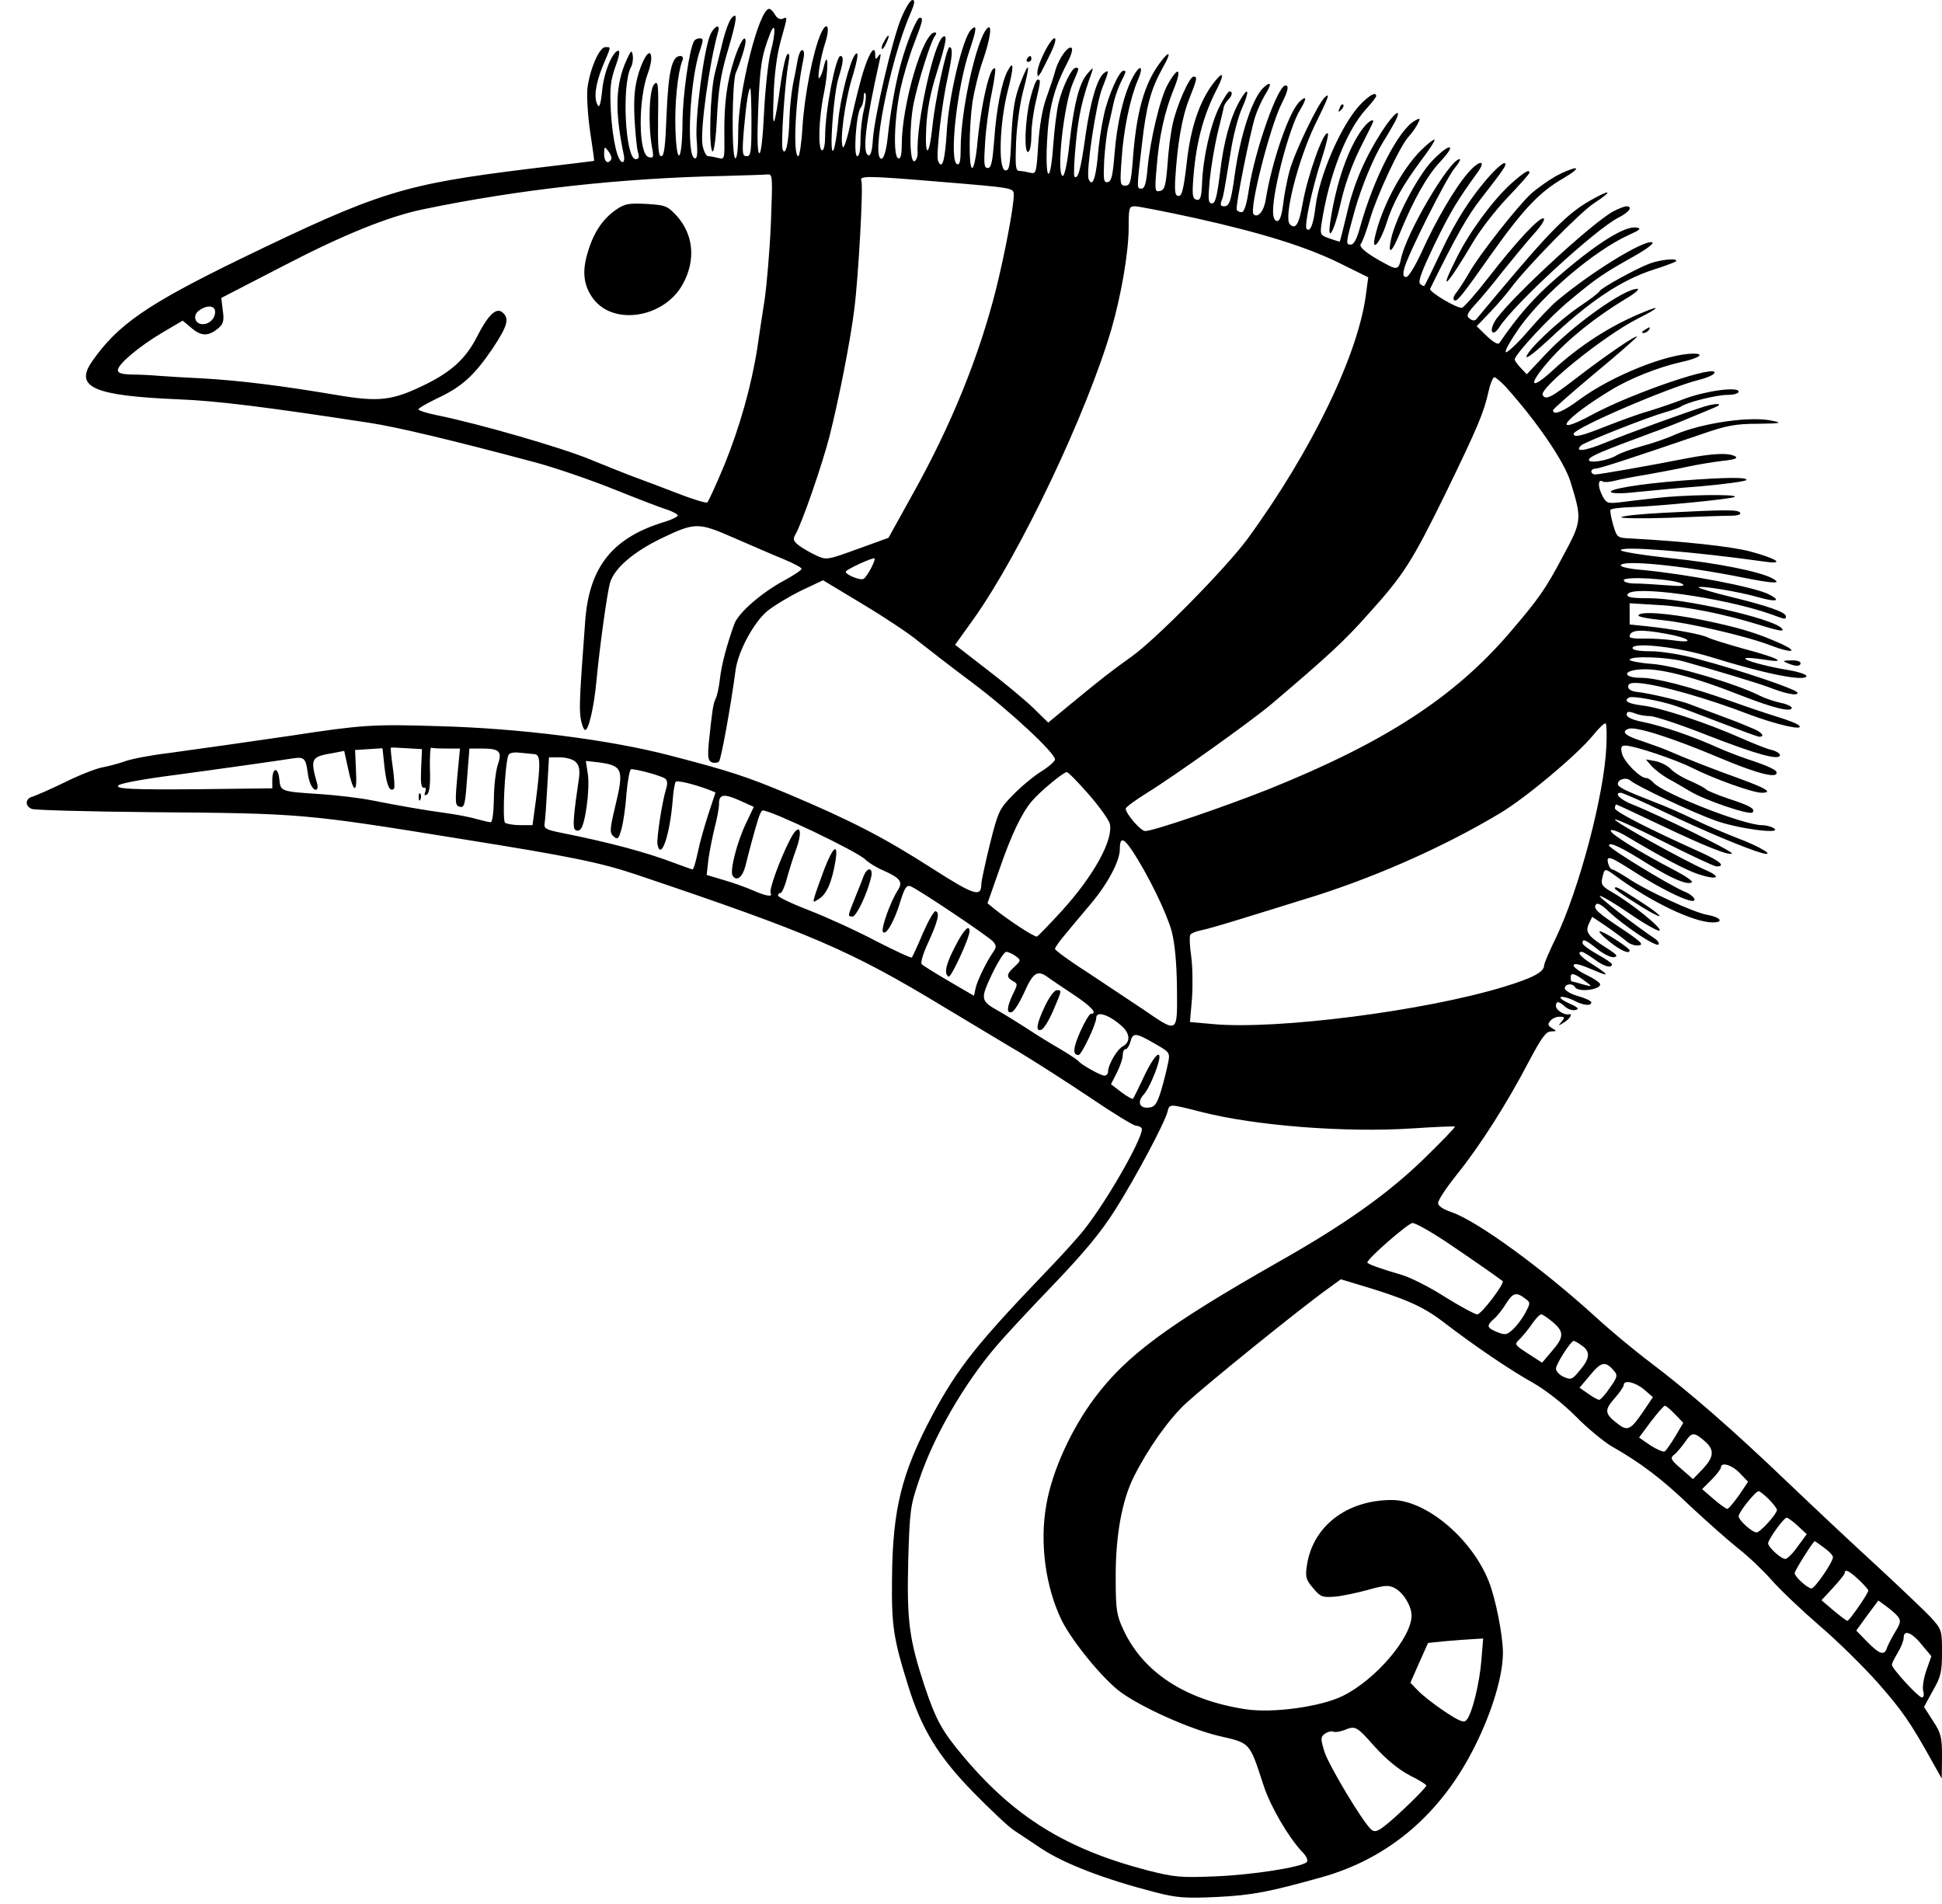<?xml version="1.0" standalone="no"?>
<!DOCTYPE svg PUBLIC "-//W3C//DTD SVG 20010904//EN"
 "http://www.w3.org/TR/2001/REC-SVG-20010904/DTD/svg10.dtd">
<svg version="1.0" xmlns="http://www.w3.org/2000/svg"
 width="659pt" height="646pt" viewBox="0 0 659 646"
 preserveAspectRatio="xMidYMid meet">

<g transform="translate(0,646) scale(0.1,-0.1)"
fill="#000000" stroke="none">
<path d="M3058 6398 c-31 -76 -90 -330 -96 -411 -2 -38 -8 -57 -15 -54 -22 7
-10 108 38 322 5 23 4 26 -4 15 -9 -13 -11 -13 -11 3 0 35 -17 15 -37 -45 -12
-35 -31 -112 -44 -172 -12 -61 -25 -102 -29 -95 -11 20 7 152 30 230 22 71 25
99 12 84 -18 -21 -52 -154 -58 -230 -4 -44 -11 -87 -16 -95 -15 -24 0 188 17
244 17 55 19 76 7 76 -16 0 -52 -186 -52 -272 0 -27 -4 -48 -10 -48 -15 0 -12
108 6 194 16 78 15 156 -1 88 -4 -18 -11 -34 -15 -37 -8 -5 5 74 21 122 17 53
5 75 -16 28 -26 -60 -55 -207 -62 -317 -3 -54 -10 -98 -14 -98 -20 0 -9 205
17 328 4 19 3 32 -4 32 -5 0 -12 -15 -15 -32 -3 -18 -10 -55 -16 -83 -5 -27
-11 -79 -12 -115 -2 -83 -13 -132 -23 -108 -7 16 7 227 20 297 4 22 3 32 -4
27 -5 -3 -15 -45 -22 -93 -22 -161 -30 -177 -25 -53 2 73 11 143 24 190 25 90
24 83 6 76 -9 -3 -19 3 -25 14 -6 11 -15 20 -20 20 -34 0 -105 -281 -105 -417
0 -58 -4 -92 -10 -90 -13 5 -11 260 2 290 14 31 33 91 33 106 0 28 -20 -3 -39
-62 -25 -78 -34 -149 -33 -256 1 -81 1 -83 -21 -77 -12 3 -27 6 -34 6 -7 0
-15 17 -19 37 -9 49 23 280 53 386 8 27 -12 20 -26 -9 -22 -48 -53 -284 -47
-357 4 -51 2 -67 -7 -64 -29 9 -16 270 19 368 11 33 11 39 -1 39 -8 0 -16 -4
-19 -8 -17 -27 -39 -182 -40 -277 -1 -137 -20 -154 -24 -23 -3 88 8 192 23
231 5 11 2 17 -7 17 -28 0 -40 -54 -46 -197 -4 -107 -8 -143 -18 -143 -10 0
-12 30 -11 130 2 115 0 128 -13 114 -17 -16 -21 -136 -8 -211 7 -37 6 -41 -11
-36 -35 9 -36 196 -2 286 6 16 11 37 11 48 0 39 -23 13 -42 -46 -14 -47 -18
-81 -15 -155 3 -52 8 -105 12 -117 5 -17 3 -23 -8 -23 -35 0 -48 252 -16 312
6 10 8 29 6 41 -3 19 -6 16 -21 -17 -38 -84 -40 -174 -10 -318 4 -16 2 -28 -3
-28 -17 0 -34 73 -40 170 -4 80 -2 104 15 153 14 38 17 57 9 55 -21 -7 -49
-77 -54 -139 -4 -38 -9 -56 -14 -47 -15 23 -9 71 16 133 30 71 29 65 9 65 -21
0 -54 -79 -61 -143 -2 -29 2 -95 10 -147 8 -52 14 -95 13 -96 0 0 -101 -13
-222 -27 -428 -53 -508 -78 -979 -306 -318 -155 -416 -223 -503 -348 -60 -87
6 -116 293 -128 132 -5 304 -27 650 -80 92 -14 281 -59 565 -135 63 -17 180
-57 260 -89 80 -32 162 -64 183 -70 20 -7 37 -16 37 -20 0 -4 -19 -14 -42 -21
-178 -53 -258 -152 -272 -335 -18 -243 -21 -293 -16 -329 3 -22 10 -41 15 -43
12 -4 31 79 39 167 11 116 36 297 46 332 14 49 79 105 174 151 115 55 125 55
246 2 58 -25 133 -58 168 -72 34 -14 62 -29 62 -33 0 -5 -28 -23 -61 -41 -74
-40 -153 -108 -167 -146 -24 -66 -44 -139 -49 -187 -3 -28 -10 -59 -15 -68 -8
-17 -11 -36 -23 -151 -4 -47 -2 -59 11 -64 8 -3 19 -2 24 3 7 8 39 182 56 309
8 63 60 160 106 200 23 19 76 51 117 71 l74 35 136 -82 c75 -45 159 -101 186
-124 28 -22 111 -87 185 -142 129 -97 280 -238 280 -260 0 -6 -21 -25 -47 -41
-27 -17 -70 -53 -96 -80 -46 -47 -50 -55 -78 -167 -16 -65 -29 -126 -29 -135
0 -46 -24 -38 -165 52 -165 106 -276 163 -486 252 -148 62 -204 80 -404 132
-206 54 -514 93 -790 100 -220 7 -259 4 -495 -32 -156 -23 -292 -42 -415 -59
-60 -7 -128 -20 -150 -28 -22 -8 -57 -17 -78 -21 -21 -4 -78 -26 -126 -50 -49
-24 -98 -45 -110 -49 -25 -6 -28 -32 -3 -42 9 -4 193 -9 407 -11 509 -4 519
-5 1045 -90 376 -60 478 -81 600 -122 594 -200 726 -257 1043 -449 84 -50 199
-120 257 -154 58 -35 167 -105 243 -156 75 -51 144 -93 152 -93 7 0 16 -4 19
-8 12 -19 -112 -239 -193 -342 -19 -25 -78 -90 -131 -145 -234 -244 -300 -327
-385 -485 -105 -197 -136 -320 -138 -553 -2 -162 4 -205 54 -365 45 -147 102
-241 221 -363 57 -58 119 -117 139 -130 20 -13 60 -40 90 -60 79 -53 218 -106
389 -150 74 -19 102 -21 210 -16 120 6 176 17 355 67 229 64 407 217 520 445
59 118 95 239 95 317 0 58 -25 185 -48 242 -58 146 -213 276 -329 276 -153 0
-268 -89 -288 -221 -6 -40 -4 -49 21 -78 25 -30 31 -32 73 -29 25 2 76 13 113
23 56 16 71 17 91 6 29 -15 57 -61 57 -93 0 -75 -123 -219 -234 -273 -75 -37
-239 -59 -329 -45 -204 31 -348 125 -415 270 -23 49 -26 68 -26 175 -1 141 21
264 62 345 49 97 119 195 176 248 78 71 386 320 482 389 l44 32 53 -16 c162
-48 222 -74 291 -126 112 -86 235 -169 311 -211 40 -23 99 -69 141 -111 39
-40 94 -85 120 -101 102 -58 172 -111 269 -204 56 -52 129 -117 163 -144 35
-27 86 -76 115 -109 29 -33 102 -102 162 -154 61 -52 149 -139 198 -194 83
-95 109 -132 184 -267 l32 -57 1 74 c0 66 -3 80 -31 122 l-30 47 30 55 c27 47
31 63 31 131 0 75 -1 77 -39 119 -22 23 -106 103 -186 177 -81 74 -218 203
-305 286 -184 176 -328 301 -460 401 -52 39 -135 108 -184 153 -181 165 -403
327 -491 357 -29 10 -45 21 -45 31 0 10 29 53 64 97 77 95 170 241 244 383 43
81 58 102 75 102 20 1 21 1 4 11 -14 8 -16 14 -6 25 6 8 20 14 31 14 18 0 19
-2 7 -17 -13 -15 -12 -15 9 -2 21 13 30 31 15 27 -16 -3 -43 15 -43 28 0 18 9
18 31 -2 10 -9 26 -14 36 -11 13 3 8 9 -22 22 -22 10 -35 20 -28 22 6 2 25 -3
42 -11 33 -18 61 -21 61 -7 0 4 -20 14 -45 21 -25 7 -45 19 -45 26 0 16 26 19
35 4 11 -18 85 -9 85 10 0 5 -20 19 -45 31 -25 12 -45 27 -45 32 0 11 19 6 73
-17 50 -22 47 -14 -8 21 -42 26 -56 43 -37 43 4 0 23 -11 42 -25 33 -25 60
-32 60 -17 0 4 -23 19 -50 34 -28 16 -50 32 -50 38 0 16 10 12 51 -21 21 -17
47 -29 56 -27 14 3 10 8 -17 26 -72 45 -81 58 -69 86 l12 25 46 -31 c25 -17
56 -40 68 -50 11 -11 31 -18 43 -16 18 2 11 10 -41 46 -97 64 -113 78 -104 92
5 8 18 2 44 -23 52 -49 160 -121 169 -112 4 4 -3 14 -14 21 -75 51 -195 144
-185 144 7 0 53 -27 102 -61 48 -33 94 -59 100 -57 14 5 -95 93 -158 129 -36
21 -41 27 -36 49 8 35 8 35 45 8 119 -88 265 -158 330 -158 40 0 26 18 -20 26
-45 8 -206 82 -268 124 -25 16 -49 30 -53 30 -5 0 -11 9 -14 20 -7 29 5 25 82
-24 74 -48 152 -89 189 -100 37 -12 25 14 -15 30 -51 22 -253 145 -253 155 0
14 44 -7 131 -62 83 -51 134 -73 150 -63 5 3 -19 20 -53 38 -127 66 -228 129
-222 138 3 5 27 -4 52 -19 137 -81 201 -114 244 -129 67 -22 84 -11 23 15 -76
34 -305 161 -305 170 0 5 74 -29 165 -75 91 -46 172 -84 180 -84 32 0 12 18
-52 47 -180 81 -293 139 -293 150 0 7 2 13 5 13 2 0 66 -30 142 -66 157 -75
242 -109 250 -100 6 6 -249 131 -337 166 -42 16 -65 40 -40 40 6 0 72 -29 147
-65 131 -63 282 -126 333 -140 49 -12 -9 23 -84 51 -39 15 -105 43 -146 63
-41 20 -102 47 -135 59 -100 39 -125 51 -125 62 0 16 29 24 43 11 24 -20 211
-108 287 -135 76 -28 230 -48 200 -27 -8 6 -27 11 -41 11 -62 0 -339 109 -369
145 -7 8 -18 15 -24 15 -21 0 -75 55 -82 83 -5 22 -3 27 12 27 29 0 169 -47
225 -75 73 -37 206 -85 237 -85 40 0 16 15 -78 49 -81 29 -181 68 -245 96 -16
7 -54 20 -82 30 -58 18 -73 32 -47 42 24 9 147 -30 308 -98 133 -56 202 -73
194 -48 -2 7 -35 22 -74 35 -38 12 -96 34 -129 49 -82 37 -182 71 -249 85 -36
7 -56 16 -56 25 0 11 6 12 26 5 14 -6 38 -10 54 -10 15 0 103 -29 194 -65 167
-65 246 -87 246 -67 0 5 -12 13 -27 17 -16 3 -63 22 -106 41 -120 53 -273 103
-333 110 -50 6 -66 16 -46 27 10 7 107 -11 157 -28 22 -7 93 -34 158 -59 65
-25 122 -46 127 -46 21 0 8 16 -22 28 -18 8 -42 17 -53 22 -11 4 -47 18 -80
30 -33 12 -69 26 -80 30 -29 12 -145 39 -180 42 -19 2 -30 9 -30 18 0 11 9 14
38 12 70 -6 232 -52 372 -106 93 -35 189 -57 170 -38 -5 6 -39 19 -75 30 -36
11 -104 34 -151 51 -147 52 -259 81 -311 81 -58 0 -64 23 -7 28 66 7 183 -23
350 -89 105 -41 169 -57 169 -41 0 5 -17 13 -37 17 -20 4 -53 15 -73 25 -79
40 -285 101 -362 107 -43 3 -78 10 -78 14 0 14 124 10 182 -5 104 -29 254 -74
293 -89 57 -22 95 -29 95 -18 0 11 -195 77 -343 116 -51 14 -120 25 -154 25
-41 0 -63 4 -63 11 0 21 157 3 264 -30 183 -57 317 -84 326 -66 3 5 -24 15
-60 21 -79 13 -154 34 -147 40 2 3 30 1 61 -4 86 -14 53 5 -65 36 -57 16 -113
33 -124 39 -22 11 -115 28 -207 38 l-58 6 0 36 0 36 98 -6 c96 -5 217 -29 341
-67 70 -22 90 -25 76 -11 -35 34 -333 101 -448 101 -59 0 -78 3 -74 13 11 33
323 -10 486 -67 51 -19 51 -19 51 -7 0 14 -65 36 -188 66 -62 15 -111 30 -108
32 6 7 139 -15 204 -34 60 -17 78 -12 35 10 -49 25 -274 68 -430 83 -40 3 -73
10 -73 15 0 21 212 0 415 -41 105 -21 136 -22 98 -2 -43 23 -188 52 -345 68
-93 10 -168 22 -168 27 0 15 239 -4 490 -39 70 -10 38 11 -52 35 -66 17 -223
34 -407 44 -43 2 -44 3 -57 46 -7 25 -11 48 -9 51 2 4 33 8 67 9 93 3 348 28
355 35 10 10 -175 7 -267 -4 -47 -5 -104 -12 -127 -15 -39 -4 -43 -2 -57 26
-15 30 -13 55 3 45 4 -3 23 -2 42 3 19 5 66 14 104 20 39 7 99 18 135 26 36 8
92 17 124 21 40 4 55 9 45 15 -21 13 -74 11 -164 -6 -121 -24 -298 -55 -312
-55 -7 0 -13 5 -13 10 0 6 7 10 15 10 13 0 123 36 360 117 83 29 115 35 190
35 78 1 85 3 50 10 -73 17 -237 -7 -329 -46 -28 -13 -80 -31 -115 -40 -36 -10
-74 -24 -85 -31 -31 -19 -99 -29 -94 -14 4 11 44 28 209 89 42 15 103 39 135
53 32 13 70 29 84 35 31 13 5 15 -35 3 -58 -18 -260 -91 -337 -123 -70 -29
-108 -33 -82 -9 12 11 224 95 284 112 25 7 50 16 55 20 20 14 119 39 157 39
22 0 38 5 38 11 0 18 -111 3 -183 -24 -34 -13 -89 -32 -122 -42 -33 -9 -98
-33 -144 -51 -85 -34 -111 -40 -111 -26 1 19 321 157 425 183 25 6 48 16 52
22 22 35 -273 -64 -414 -140 -146 -79 -97 -14 63 83 65 40 162 78 237 95 61
13 85 29 44 29 -90 0 -277 -75 -386 -155 -56 -42 -91 -56 -91 -37 0 4 65 61
144 127 80 66 143 122 141 123 -5 5 -110 -67 -211 -145 -82 -63 -98 -71 -109
-54 -14 23 210 203 323 260 74 37 81 48 15 20 -108 -44 -213 -112 -302 -194
-81 -75 -88 -52 -11 35 63 71 153 143 255 205 33 19 51 35 41 35 -46 0 -221
-125 -313 -224 l-62 -66 -21 22 c-11 12 -20 24 -20 28 0 17 118 144 186 200
91 76 113 91 218 150 46 26 72 46 62 48 -31 7 -209 -103 -324 -200 -16 -13
-60 -59 -97 -102 -36 -42 -71 -74 -75 -71 -5 3 16 40 46 83 83 116 255 262
372 315 38 17 43 22 25 25 -41 6 -140 -57 -274 -174 -74 -64 -129 -127 -191
-218 -4 -7 -21 3 -42 23 l-35 34 44 46 c24 25 56 62 70 81 52 71 237 260 285
291 66 43 57 49 -13 9 -78 -44 -138 -105 -322 -325 -32 -38 -62 -74 -66 -79
-5 -5 -14 -4 -22 3 -12 9 -9 17 20 49 19 20 61 71 93 112 33 41 79 97 104 125
26 28 41 52 34 54 -14 5 -92 -78 -188 -202 -41 -53 -81 -98 -88 -101 -13 -6
-114 54 -109 64 86 175 127 248 172 305 80 103 88 115 82 121 -3 4 -22 -11
-42 -32 -66 -71 -125 -161 -176 -271 -28 -59 -53 -110 -55 -112 -2 -3 -9 0
-15 6 -8 8 7 46 49 134 54 111 78 150 146 244 31 43 7 43 -31 0 -45 -51 -111
-164 -159 -271 -22 -47 -44 -84 -52 -84 -10 0 -12 7 -7 28 10 44 143 308 171
341 14 17 22 31 17 31 -33 0 -182 -252 -199 -339 -7 -34 -14 -37 -47 -19 -68
36 -98 60 -89 71 6 7 20 46 32 87 24 80 100 243 129 275 10 11 24 30 31 43 11
22 10 23 -8 13 -55 -29 -141 -196 -187 -363 -11 -40 -21 -58 -31 -58 -18 0
-18 3 13 115 23 82 65 183 97 234 13 20 30 51 40 68 27 54 -5 29 -46 -35 -58
-91 -95 -178 -118 -279 -12 -51 -23 -93 -24 -93 -2 0 -17 5 -35 11 -31 11 -32
13 -26 53 25 161 83 311 150 385 19 21 35 41 35 45 0 16 -24 3 -56 -31 -63
-68 -137 -238 -150 -345 -7 -59 -18 -87 -30 -75 -9 9 17 133 52 241 14 43 23
81 20 83 -13 14 -69 -142 -86 -240 -12 -69 -24 -87 -43 -68 -22 22 28 219 86
339 46 93 51 108 34 93 -23 -18 -106 -192 -122 -254 -8 -32 -18 -82 -21 -112
-5 -37 -11 -55 -20 -55 -9 0 -14 12 -14 34 0 74 56 285 91 342 24 40 24 52 0
30 -36 -32 -95 -203 -116 -334 -6 -39 -27 -63 -41 -49 -16 16 56 298 95 375
22 44 26 62 13 62 -26 0 -103 -218 -124 -352 -7 -50 -16 -78 -24 -78 -7 0 -15
3 -17 8 -6 8 45 263 63 318 7 21 21 52 31 69 25 40 24 52 -2 29 -38 -33 -80
-161 -99 -297 -13 -93 -18 -107 -37 -107 -10 0 -13 5 -8 18 7 18 7 20 31 165
8 54 26 123 40 153 26 59 20 73 -9 22 -32 -56 -55 -140 -67 -245 -10 -80 -16
-103 -27 -103 -13 0 -14 12 -8 78 4 42 16 113 26 157 11 44 21 86 22 93 2 7 9
18 15 24 14 14 16 28 4 28 -4 0 -20 -24 -34 -52 -30 -60 -56 -174 -59 -261 -2
-47 -6 -57 -18 -55 -13 3 -15 14 -13 53 8 131 33 230 83 326 26 52 19 59 -14
16 -47 -62 -77 -151 -90 -270 -10 -86 -16 -112 -27 -112 -12 0 -14 12 -12 55
7 120 23 213 47 273 28 71 29 77 15 77 -14 0 -59 -103 -71 -163 -6 -26 -14
-86 -17 -134 -6 -75 -10 -88 -26 -91 -17 -4 -18 2 -11 80 8 104 27 190 59 268
28 69 14 77 -21 14 -26 -45 -60 -189 -69 -286 -4 -49 -10 -68 -20 -68 -17 0
-17 -3 1 150 15 132 30 186 70 259 31 54 26 64 -8 19 -54 -72 -81 -167 -93
-332 -6 -75 -9 -86 -26 -86 -17 0 -18 7 -12 88 6 98 28 206 55 270 23 52 6 56
-20 4 -29 -57 -51 -152 -59 -255 -6 -73 -10 -92 -23 -95 -14 -2 -15 7 -12 75
3 43 9 96 15 118 5 22 13 56 17 76 4 19 15 50 24 69 19 38 20 40 9 40 -14 0
-52 -85 -66 -150 -8 -36 -18 -100 -21 -143 -7 -75 -19 -104 -31 -74 -9 25 25
254 46 307 23 59 24 64 9 54 -24 -14 -48 -94 -65 -211 -16 -117 -26 -154 -38
-142 -3 3 -1 55 5 115 9 94 22 150 54 239 6 17 4 17 -14 -4 -29 -32 -47 -105
-62 -239 -7 -67 -17 -111 -23 -109 -22 7 4 244 35 316 22 51 22 51 9 51 -13 0
-45 -65 -58 -120 -6 -25 -14 -89 -18 -142 -9 -136 -28 -128 -21 10 5 110 23
182 69 269 12 23 19 45 15 50 -11 11 -44 -34 -56 -77 -5 -19 -19 -61 -31 -94
-13 -36 -23 -96 -27 -158 -6 -95 -7 -99 -27 -94 -12 3 -28 6 -36 6 -14 0 -15
15 -12 98 2 53 13 130 23 169 26 99 23 111 -8 33 -20 -52 -26 -89 -31 -183 -4
-101 -7 -117 -21 -115 -24 5 -19 159 8 267 22 85 22 111 0 70 -20 -38 -38
-130 -45 -231 -6 -77 -10 -98 -22 -98 -13 0 -14 14 -9 88 3 48 13 122 22 165
9 43 14 81 12 84 -17 16 -49 -123 -62 -269 -4 -38 -11 -68 -16 -68 -12 0 -11
137 1 224 6 37 21 101 35 140 26 75 33 128 15 110 -36 -36 -90 -278 -90 -407
0 -42 -3 -58 -12 -54 -28 9 -1 259 42 386 25 74 26 91 5 70 -28 -28 -75 -225
-82 -342 -6 -103 -16 -137 -30 -102 -7 20 13 193 33 283 16 72 18 102 6 102
-10 0 -49 -180 -58 -270 -11 -104 -26 -108 -21 -5 3 64 14 119 36 189 32 103
37 131 21 121 -31 -19 -92 -297 -86 -394 0 -13 -5 -26 -11 -28 -17 -6 -18 123
-2 199 15 73 58 209 71 225 6 8 7 13 0 13 -40 0 -112 -246 -112 -382 0 -35 -4
-48 -12 -45 -18 6 -13 141 8 237 9 41 29 109 45 150 31 81 33 90 20 90 -10 0
-44 -82 -65 -160 -18 -66 -35 -162 -44 -249 -4 -38 -12 -66 -19 -69 -41 -13
26 331 96 491 15 35 17 47 7 47 -7 0 -24 -28 -38 -62z m-443 -115 c-8 -32 -18
-122 -22 -200 -4 -85 -10 -143 -16 -143 -7 0 -8 53 -4 153 6 143 11 177 40
252 19 48 20 5 2 -62z m-65 -238 c0 -100 -2 -115 -16 -115 -15 0 -16 10 -10
87 8 90 16 143 22 143 2 0 4 -52 4 -115z m381 40 c-6 -24 -11 -69 -11 -99 0
-35 -4 -56 -11 -56 -14 0 -3 149 12 165 5 5 9 20 10 35 0 14 3 19 6 12 3 -7 0
-33 -6 -57z m-857 -166 c-11 -18 -24 -8 -24 19 1 26 1 26 15 8 8 -10 12 -23 9
-27z m542 -216 c-4 -93 -14 -208 -21 -258 -8 -49 -19 -124 -25 -165 -20 -129
-60 -270 -112 -398 -28 -67 -54 -124 -58 -127 -4 -3 -50 11 -101 31 -52 20
-123 47 -159 60 -36 14 -96 38 -135 54 -98 41 -383 123 -522 151 -35 7 -63 16
-63 20 0 4 28 20 63 37 82 38 125 76 187 167 52 78 60 104 35 125 -21 18 -49
-9 -86 -82 -37 -73 -85 -118 -174 -162 -114 -56 -158 -61 -305 -36 -189 32
-330 49 -453 56 -62 3 -130 7 -152 9 -22 2 -61 4 -87 4 -35 1 -48 5 -48 15 0
20 71 80 152 128 l68 40 31 -26 c33 -28 58 -28 93 3 14 13 17 25 12 58 l-5 42
213 110 c202 105 356 167 473 191 322 67 673 106 1023 113 69 2 133 4 144 5
18 2 18 -5 12 -165z m564 141 c266 -22 260 -21 260 -47 0 -39 -30 -198 -61
-322 -57 -225 -151 -458 -282 -692 l-82 -148 -105 -38 c-102 -37 -105 -38
-140 -22 -19 9 -46 24 -59 34 -19 15 -21 21 -12 37 22 37 92 240 116 334 32
127 71 325 84 431 14 109 31 417 24 435 -7 18 15 18 257 -2z m876 -124 c229
-51 383 -99 498 -157 l89 -44 -7 -52 c-24 -205 -185 -538 -403 -836 -73 -99
-310 -340 -393 -399 -70 -50 -96 -70 -209 -163 l-74 -61 -51 50 c-28 27 -99
86 -158 131 l-107 83 61 85 c160 224 387 703 470 988 33 115 57 255 58 338 0
72 1 77 21 77 12 0 104 -18 205 -40z m-3326 -318 c0 -23 -19 -42 -42 -42 -27
0 -35 30 -13 46 27 20 55 18 55 -4z m4379 -254 c107 -119 199 -254 220 -322
40 -129 39 -134 -25 -253 -60 -113 -81 -143 -181 -260 -188 -219 -423 -372
-818 -531 -151 -60 -391 -142 -419 -142 -15 0 -66 59 -66 76 0 5 33 29 73 54
91 56 356 245 423 302 192 163 246 213 326 303 122 135 149 178 263 410 110
226 131 277 146 346 6 27 15 49 20 49 4 0 22 -15 38 -32z m-2153 -616 c-9 -17
-20 -33 -25 -36 -10 -7 -61 13 -61 24 0 7 93 50 98 45 2 -2 -4 -17 -12 -33z
m2752 -53 c13 -8 -1 -9 -53 -5 -38 3 -87 6 -107 6 -22 0 -38 5 -38 11 0 15
173 4 198 -12z m-52 -170 c78 -14 99 -33 24 -22 -30 4 -76 7 -102 6 -27 -1
-48 2 -48 6 0 24 35 27 126 10z m-205 -382 c-7 -163 -92 -484 -171 -649 -22
-45 -40 -87 -40 -93 0 -23 -37 -43 -135 -73 -271 -83 -775 -147 -989 -127
l-78 7 7 81 c3 45 2 110 -3 144 -5 34 -6 66 -3 71 3 5 20 12 36 15 17 3 75 20
130 37 55 17 150 46 210 65 231 69 478 177 676 296 87 52 260 197 315 264 20
25 39 43 43 40 3 -4 4 -39 2 -78z m-4022 -76 c-2 -46 0 -65 9 -64 7 2 9 -4 5
-14 -4 -11 -3 -14 6 -9 8 6 12 33 10 84 -1 43 1 76 4 75 4 -2 27 -3 52 -3 l46
0 -7 -72 c-11 -117 -10 -122 8 -126 14 -3 17 11 23 97 l8 101 41 0 c62 0 71
-10 55 -56 -7 -22 -13 -74 -13 -116 -1 -45 -5 -78 -11 -78 -6 0 -26 5 -45 10
-19 6 -64 15 -100 20 -88 12 -171 27 -257 44 -39 8 -116 17 -170 21 -141 9
-141 9 -145 50 -4 43 -23 42 -24 0 l0 -30 -249 -3 c-230 -2 -286 1 -273 13 6
7 89 22 190 35 121 16 368 51 405 57 35 5 41 -1 47 -48 4 -33 16 -59 28 -59 5
0 7 8 5 18 -25 89 -23 94 55 107 l36 7 13 -59 c18 -86 32 -90 27 -8 l-3 70 47
3 46 3 7 -66 c7 -60 18 -85 32 -71 3 3 1 35 -4 71 -5 36 -8 66 -7 68 1 1 26 0
54 -2 l52 -3 -3 -67z m384 50 c21 -1 22 -28 6 -153 l-12 -88 -41 0 c-22 0 -46
4 -52 8 -10 7 -1 197 11 229 3 8 17 11 37 9 18 -2 41 -4 51 -5z m141 -27 c11
-11 14 -26 11 -52 -19 -129 -22 -168 -14 -177 6 -5 13 -5 19 1 16 16 32 134
25 186 l-7 46 44 -5 c81 -11 86 -24 56 -148 -19 -80 -20 -91 -5 -104 13 -11
17 -7 26 26 6 21 14 75 17 121 4 45 11 82 16 82 20 0 104 -23 115 -32 8 -6 9
-18 3 -36 -14 -47 -32 -167 -29 -187 12 -59 43 34 52 153 2 29 7 55 10 59 6 6
62 -8 113 -27 l22 -9 -24 -73 c-13 -40 -30 -99 -36 -130 -7 -32 -14 -58 -18
-58 -3 0 -30 10 -60 21 -97 37 -216 69 -385 103 -51 10 -60 15 -57 31 2 11 6
66 9 123 l6 102 38 0 c21 0 45 -7 53 -16z m1740 -109 c36 -41 68 -86 72 -100
13 -54 -54 -176 -162 -295 -43 -47 -81 -86 -85 -88 -8 -3 -98 56 -146 95 l-22
18 39 111 c42 122 77 195 112 236 28 33 107 98 118 98 5 0 38 -34 74 -75z
m-1178 -24 l42 -19 -28 -59 c-29 -61 -54 -158 -44 -174 13 -22 34 -6 44 34 11
45 26 102 42 155 5 17 12 32 16 32 30 0 321 -139 349 -167 10 -10 37 -27 61
-37 58 -26 67 -39 48 -68 -24 -37 -57 -129 -50 -140 10 -15 39 36 59 102 14
46 21 57 34 53 25 -9 268 -172 282 -189 10 -12 10 -19 1 -32 -24 -34 -55 -98
-61 -124 l-6 -27 -84 49 c-46 27 -88 53 -93 58 -5 5 4 36 22 74 33 73 40 101
25 106 -5 2 -24 -31 -43 -74 -18 -43 -35 -80 -38 -83 -2 -3 -57 23 -122 56
-64 34 -165 80 -224 103 -60 23 -108 46 -108 51 0 5 4 9 9 9 4 0 14 21 21 48
7 26 21 71 32 101 25 70 9 92 -22 30 -34 -66 -71 -169 -65 -180 9 -14 -16 -10
-61 10 -23 10 -67 26 -99 35 l-57 17 6 53 c4 29 14 78 21 107 8 30 15 66 15
82 0 33 17 35 76 8z m1327 -169 c54 -82 116 -210 133 -272 11 -43 17 -108 18
-195 1 -155 5 -152 -118 -68 -45 30 -129 86 -188 125 -60 38 -108 74 -108 78
0 5 17 29 38 53 20 25 57 68 81 97 59 69 101 148 101 188 0 42 12 41 43 -6z
m-397 -356 c19 -14 19 -15 -3 -36 -28 -25 -29 -36 -6 -49 17 -9 17 -11 0 -45
-21 -44 -22 -67 -3 -60 8 3 26 32 41 65 30 68 45 78 78 55 12 -9 52 -36 90
-61 60 -40 83 -65 59 -65 -5 0 -21 -27 -36 -60 -25 -57 -27 -80 -6 -80 10 0
60 105 60 126 0 25 44 11 88 -29 27 -25 28 -53 3 -67 -20 -10 -51 -63 -51 -87
0 -7 -6 -13 -12 -13 -13 0 -79 37 -88 49 -3 4 -30 22 -60 40 -30 17 -82 49
-115 71 -33 21 -76 48 -96 59 -62 35 -63 40 -23 125 20 42 42 76 48 76 7 0 21
-6 32 -14z m1939 -90 c19 -14 18 -15 -15 -6 -19 6 -36 10 -37 10 -2 0 -3 7 -3
15 0 17 16 11 55 -19z m-1467 -207 c51 -29 53 -31 46 -65 -4 -20 -14 -61 -23
-92 -14 -46 -22 -58 -40 -60 -34 -5 -44 18 -19 45 21 23 61 124 51 133 -7 8
-32 -30 -59 -90 -14 -29 -27 -56 -29 -58 -2 -3 -20 7 -40 22 l-35 27 20 39
c11 22 20 48 20 60 0 11 4 20 10 20 5 0 12 11 16 25 8 32 18 31 82 -6z m162
-233 c181 -46 486 -70 713 -55 77 5 142 8 144 6 2 -2 -48 -54 -111 -115 -122
-117 -266 -219 -491 -346 -374 -213 -513 -316 -620 -459 -79 -105 -144 -247
-164 -361 -24 -131 -3 -282 52 -395 37 -73 139 -198 200 -243 73 -53 236 -126
335 -149 106 -25 101 -18 151 -171 23 -69 83 -172 129 -221 16 -16 22 -30 16
-36 -19 -17 -183 -43 -309 -48 -118 -5 -139 -3 -230 20 -277 72 -454 182 -626
387 -73 87 -93 123 -133 243 -51 156 -59 218 -54 422 5 169 7 186 37 273 49
147 151 324 260 452 25 30 112 124 194 209 109 114 165 182 214 260 69 110
165 290 175 329 7 27 4 27 118 -2z m823 -437 c73 -49 167 -114 196 -136 9 -6
-72 -113 -86 -113 -8 0 -58 27 -111 60 -53 34 -121 68 -152 76 -63 18 -110 35
-110 40 0 13 138 133 153 134 10 0 60 -28 110 -61z m272 -195 c19 -14 19 -15
1 -49 -10 -19 -29 -44 -42 -56 -21 -19 -26 -20 -54 -9 -35 15 -37 21 -10 45
12 10 30 34 41 52 23 36 34 40 64 17z m94 -80 c39 -33 39 -51 -3 -99 l-33 -39
-48 31 c-46 30 -47 31 -28 49 11 11 30 34 42 52 12 17 26 32 31 32 5 0 22 -12
39 -26z m99 -80 c29 -20 28 -43 -7 -84 -26 -32 -30 -33 -55 -22 -14 6 -26 19
-26 28 0 15 50 93 60 94 3 0 16 -7 28 -16z m111 -88 c11 -13 8 -22 -16 -55
-15 -23 -32 -41 -36 -41 -5 0 -22 9 -38 21 l-29 20 37 44 c38 46 52 47 82 11z
m100 -61 l30 -26 -29 -43 c-45 -67 -56 -73 -87 -50 -48 36 -50 48 -15 88 18
20 32 41 32 46 0 19 39 10 69 -15z m105 -84 l28 -29 -27 -46 c-15 -25 -31 -48
-36 -51 -4 -3 -26 6 -48 20 l-39 27 40 54 c23 30 44 54 48 54 3 0 19 -13 34
-29z m104 -94 c30 -28 28 -51 -10 -92 l-33 -34 -40 35 c-35 30 -38 36 -25 47
9 6 26 27 39 45 23 34 30 33 69 -1z m116 -106 l28 -29 -31 -46 c-18 -25 -35
-46 -40 -46 -4 0 -25 15 -47 34 l-38 33 32 32 c18 18 32 37 32 42 0 19 38 8
64 -20z m98 -88 c15 -15 28 -32 28 -37 -1 -14 -57 -76 -69 -76 -15 0 -61 41
-61 55 0 14 57 85 68 85 3 0 19 -12 34 -27z m99 -91 l30 -28 -31 -42 c-16 -23
-35 -42 -42 -42 -14 0 -58 40 -58 53 0 13 53 87 63 87 4 0 22 -13 38 -28z m89
-74 c17 -12 30 -26 30 -32 0 -16 -61 -106 -73 -106 -13 0 -57 40 -57 52 0 8
62 107 68 108 2 0 16 -10 32 -22z m118 -109 c17 -16 32 -33 32 -36 0 -10 -64
-102 -71 -103 -3 0 -24 16 -47 35 l-41 35 40 43 c21 23 39 45 39 50 0 14 15 7
48 -24z m132 -124 c11 -14 10 -22 -9 -53 -12 -20 -25 -45 -28 -54 -8 -27 -25
-22 -67 21 l-37 38 37 51 38 51 26 -19 c15 -11 33 -26 40 -35z m83 -98 l31
-37 -17 -48 c-9 -26 -14 -57 -11 -69 4 -13 2 -23 -4 -23 -12 0 -102 98 -102
111 0 5 9 23 20 41 11 18 20 41 20 51 0 29 29 17 63 -26z m-1496 -50 c-6 -78
-32 -185 -51 -204 -9 -10 -25 -3 -76 31 -36 24 -76 56 -89 70 l-25 26 30 68
30 67 59 6 c33 3 75 6 94 7 l34 2 -6 -73z m-361 -295 c40 -44 81 -77 117 -96
32 -16 57 -31 57 -35 0 -8 -106 -111 -144 -139 -22 -17 -32 -19 -42 -11 -28
23 -146 220 -160 266 -13 43 -13 49 2 60 9 6 21 10 28 7 7 -3 23 0 37 5 39 16
42 14 105 -57z"/>
<path d="M2090 5748 c-45 -31 -77 -79 -96 -146 -20 -66 -13 -113 20 -157 70
-91 239 -63 302 49 46 82 38 170 -20 234 -32 34 -38 36 -102 40 -60 3 -74 1
-104 -20z"/>
<path d="M1421 3754 c0 -11 3 -14 6 -6 3 7 2 16 -1 19 -3 4 -6 -2 -5 -13z"/>
<path d="M2798 3513 c-14 -38 -29 -79 -33 -93 -7 -24 -7 -24 16 -9 25 17 42
56 54 127 10 63 -7 51 -37 -25z"/>
<path d="M2931 3488 c-5 -13 -18 -47 -30 -76 -25 -62 -25 -62 -8 -62 13 0 50
77 63 133 8 33 -12 37 -25 5z"/>
<path d="M3242 3250 c-32 -61 -40 -94 -23 -104 8 -5 71 131 71 154 0 25 -20 5
-48 -50z"/>
<path d="M3546 3046 c-29 -61 -33 -88 -12 -80 8 3 26 32 40 65 30 70 30 69 12
69 -8 0 -26 -24 -40 -54z"/>
<path d="M2481 6397 c-7 -9 -19 -41 -27 -72 -7 -30 -20 -81 -28 -113 -16 -61
-22 -257 -8 -266 5 -3 12 50 15 117 5 94 13 146 37 226 31 105 35 136 11 108z"/>
<path d="M3000 6319 c-7 -11 -10 -23 -7 -25 2 -2 9 7 15 21 14 30 7 33 -8 4z"/>
<path d="M3558 6308 c-21 -35 -38 -77 -38 -96 1 -14 2 -14 13 3 6 11 21 41 34
68 23 48 17 65 -9 25z"/>
<path d="M3485 6260 c-3 -5 -1 -10 4 -10 6 0 11 5 11 10 0 6 -2 10 -4 10 -3 0
-8 -4 -11 -10z"/>
<path d="M3496 6125 c-18 -72 -22 -190 -6 -180 6 3 10 30 10 58 0 29 7 79 15
112 17 72 17 75 6 75 -5 0 -16 -29 -25 -65z"/>
<path d="M4546 6093 c-6 -14 -5 -15 5 -6 7 7 10 15 7 18 -3 3 -9 -2 -12 -12z"/>
<path d="M4623 6022 c-48 -65 -88 -180 -108 -309 -13 -83 12 -42 34 56 14 63
38 130 66 187 25 49 45 90 45 92 0 11 -20 -3 -37 -26z"/>
<path d="M4822 5950 c-66 -66 -133 -192 -156 -293 -13 -56 17 -22 38 43 24 75
55 130 121 219 26 34 45 64 43 67 -3 2 -24 -14 -46 -36z"/>
<path d="M4857 5911 c-47 -51 -120 -189 -136 -260 -13 -59 1 -51 29 17 46 113
92 195 137 243 28 30 40 49 31 49 -9 0 -36 -22 -61 -49z"/>
<path d="M5279 5862 c-26 -15 -63 -41 -83 -59 -45 -41 -177 -208 -212 -271
-15 -26 -34 -55 -42 -65 -8 -9 -12 -20 -8 -25 9 -9 24 10 132 163 103 145 160
205 239 250 34 20 51 34 40 34 -11 -1 -41 -13 -66 -27z"/>
<path d="M5128 5837 c-61 -55 -140 -162 -183 -248 -67 -132 -37 -104 54 50 24
41 77 109 117 151 41 43 74 80 74 84 0 13 -17 3 -62 -37z"/>
<path d="M5475 5743 c-75 -40 -373 -317 -404 -376 -19 -35 -4 -50 17 -17 51
79 324 330 403 371 38 19 52 39 27 39 -7 -1 -26 -8 -43 -17z"/>
<path d="M5599 5566 c-44 -16 -166 -83 -171 -94 -2 -5 -32 -28 -68 -52 -71
-48 -180 -151 -180 -171 0 -7 33 19 74 57 141 133 248 204 357 239 38 12 72
25 76 28 11 12 -50 7 -88 -7z"/>
<path d="M5580 5340 c-9 -6 -10 -10 -3 -10 6 0 15 5 18 10 8 12 4 12 -15 0z"/>
<path d="M5705 4829 c-142 -11 -249 -29 -238 -39 4 -5 42 -5 83 0 41 4 141 14
223 20 81 7 150 17 153 21 6 10 -67 10 -221 -2z"/>
<path d="M5647 4720 c-75 -4 -141 -10 -145 -15 -4 -4 70 -5 163 -2 94 4 187 7
208 7 23 0 36 4 32 10 -7 11 -43 11 -258 0z"/>
<path d="M5560 4371 c0 -4 35 -11 78 -15 87 -8 291 -55 370 -86 71 -27 99 -24
37 5 -80 36 -141 55 -267 81 -118 24 -218 31 -218 15z"/>
<path d="M6065 4210 c28 -12 45 -12 45 0 0 6 -15 10 -32 9 -28 0 -30 -2 -13
-9z"/>
<path d="M5605 3860 c11 -12 36 -31 55 -42 19 -10 53 -30 75 -43 49 -30 202
-82 212 -72 11 12 -8 23 -82 47 -38 13 -72 27 -75 31 -3 4 -27 17 -54 29 -27
11 -57 30 -66 40 -10 11 -33 23 -51 27 l-34 6 20 -23z"/>
<path d="M5480 3445 c0 -5 89 -63 128 -84 48 -25 18 2 -48 44 -69 44 -80 50
-80 40z"/>
<path d="M5461 3265 c39 -31 69 -44 69 -30 0 8 -88 65 -101 65 -6 0 8 -16 32
-35z"/>
</g>
</svg>
